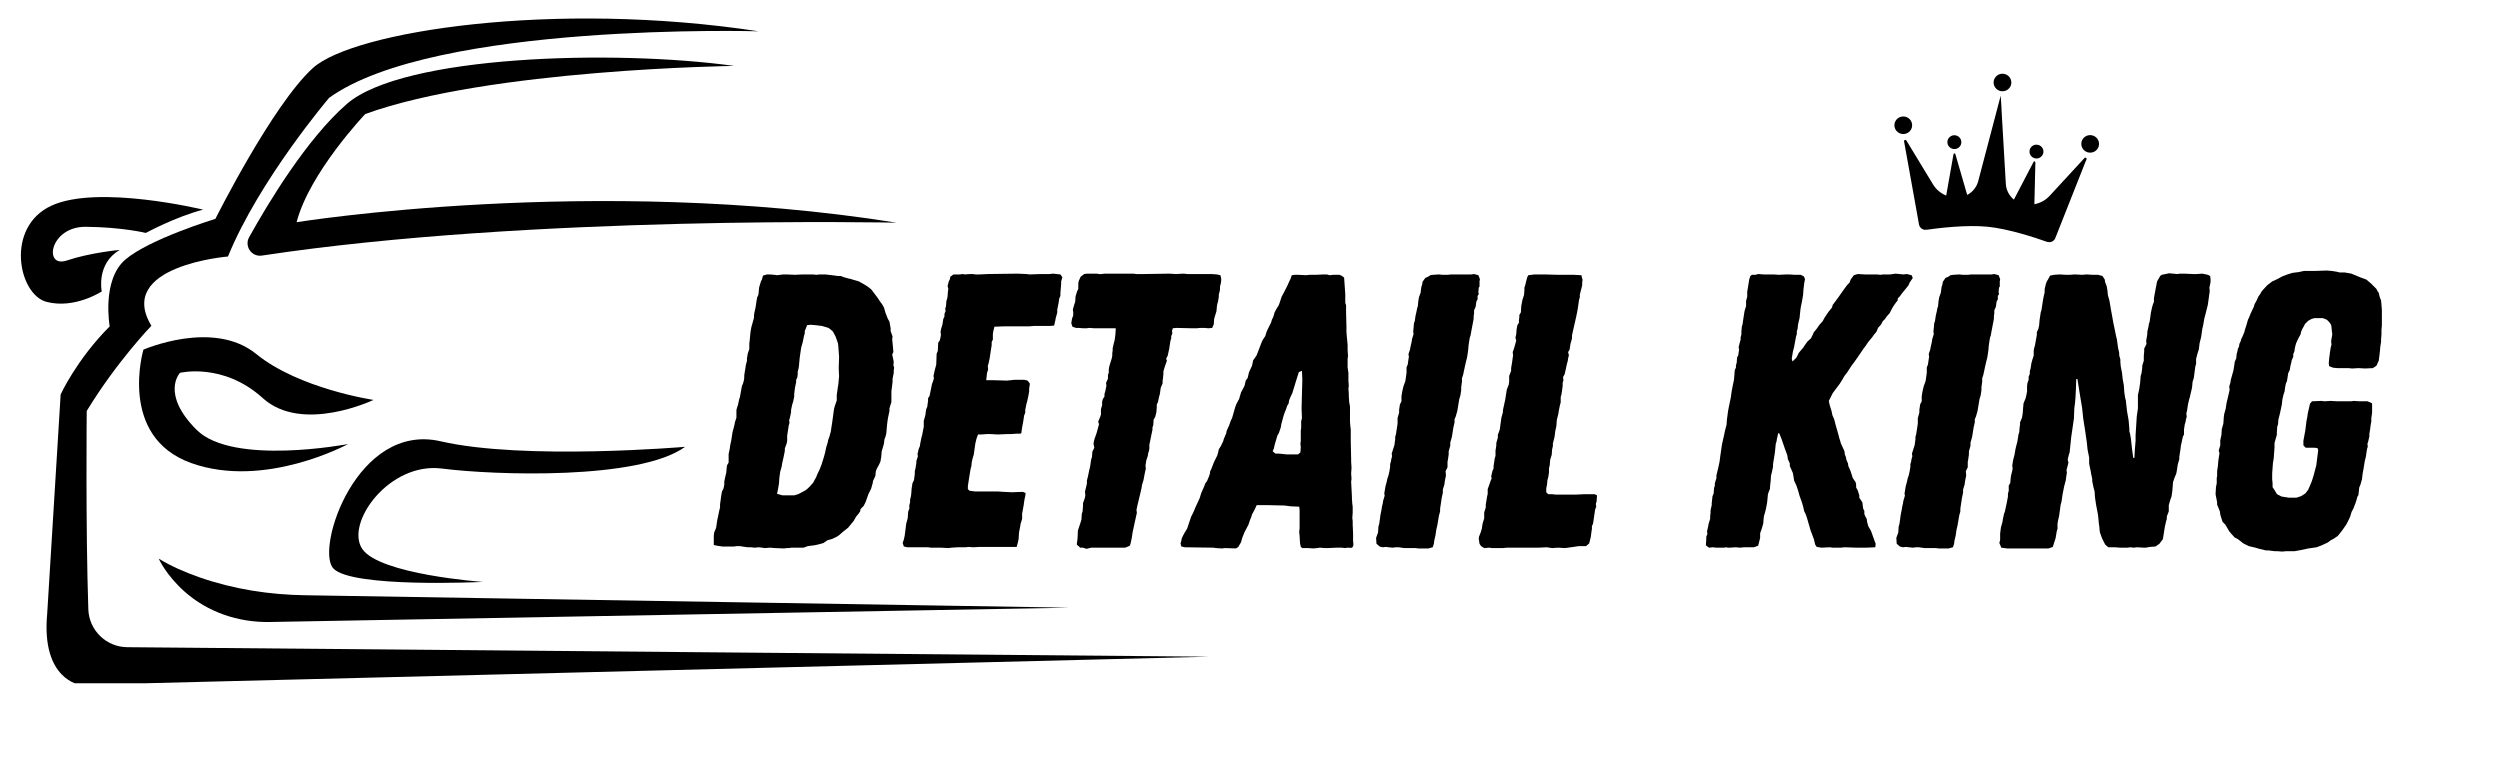 <svg xmlns="http://www.w3.org/2000/svg" xmlns:xlink="http://www.w3.org/1999/xlink" width="457" zoomAndPan="magnify" viewBox="0 0 342.75 106.5" height="142" preserveAspectRatio="xMidYMid meet" version="1.0"><defs><g/><clipPath id="5d45f72cf7"><path d="M 6 2 L 165.641 2 L 165.641 93.672 L 6 93.672 Z M 6 2 " clip-rule="nonzero"/></clipPath><clipPath id="b24d1ed7dd"><path d="M 273 10 L 276 10 L 276 13 L 273 13 Z M 273 10 " clip-rule="nonzero"/></clipPath><clipPath id="8b67361561"><path d="M 260.562 8.695 L 288.605 11.492 L 286.387 33.762 L 258.34 30.965 Z M 260.562 8.695 " clip-rule="nonzero"/></clipPath><clipPath id="9358ad9130"><path d="M 260.562 8.695 L 288.605 11.492 L 286.387 33.762 L 258.34 30.965 Z M 260.562 8.695 " clip-rule="nonzero"/></clipPath><clipPath id="27c9cd4714"><path d="M 260.562 8.695 L 288.605 11.492 L 286.387 33.762 L 258.34 30.965 Z M 260.562 8.695 " clip-rule="nonzero"/></clipPath><clipPath id="137f9d34fe"><path d="M 285 18 L 288 18 L 288 21 L 285 21 Z M 285 18 " clip-rule="nonzero"/></clipPath><clipPath id="ca5551963b"><path d="M 260.562 8.695 L 288.605 11.492 L 286.387 33.762 L 258.34 30.965 Z M 260.562 8.695 " clip-rule="nonzero"/></clipPath><clipPath id="8f58e39000"><path d="M 260.562 8.695 L 288.605 11.492 L 286.387 33.762 L 258.34 30.965 Z M 260.562 8.695 " clip-rule="nonzero"/></clipPath><clipPath id="659f31bf82"><path d="M 260.562 8.695 L 288.605 11.492 L 286.387 33.762 L 258.34 30.965 Z M 260.562 8.695 " clip-rule="nonzero"/></clipPath><clipPath id="345048c459"><path d="M 259 15 L 263 15 L 263 19 L 259 19 Z M 259 15 " clip-rule="nonzero"/></clipPath><clipPath id="0425425bd0"><path d="M 260.562 8.695 L 288.605 11.492 L 286.387 33.762 L 258.34 30.965 Z M 260.562 8.695 " clip-rule="nonzero"/></clipPath><clipPath id="cccffb6f58"><path d="M 260.562 8.695 L 288.605 11.492 L 286.387 33.762 L 258.34 30.965 Z M 260.562 8.695 " clip-rule="nonzero"/></clipPath><clipPath id="9ea79a3ec2"><path d="M 260.562 8.695 L 288.605 11.492 L 286.387 33.762 L 258.34 30.965 Z M 260.562 8.695 " clip-rule="nonzero"/></clipPath><clipPath id="3e40c033f7"><path d="M 278 19 L 281 19 L 281 22 L 278 22 Z M 278 19 " clip-rule="nonzero"/></clipPath><clipPath id="879c75c81a"><path d="M 260.562 8.695 L 288.605 11.492 L 286.387 33.762 L 258.34 30.965 Z M 260.562 8.695 " clip-rule="nonzero"/></clipPath><clipPath id="c8be1c6044"><path d="M 260.562 8.695 L 288.605 11.492 L 286.387 33.762 L 258.34 30.965 Z M 260.562 8.695 " clip-rule="nonzero"/></clipPath><clipPath id="9a666c3bb4"><path d="M 260.562 8.695 L 288.605 11.492 L 286.387 33.762 L 258.34 30.965 Z M 260.562 8.695 " clip-rule="nonzero"/></clipPath><clipPath id="295d0c9c54"><path d="M 266 18 L 269 18 L 269 21 L 266 21 Z M 266 18 " clip-rule="nonzero"/></clipPath><clipPath id="bde548776f"><path d="M 260.562 8.695 L 288.605 11.492 L 286.387 33.762 L 258.34 30.965 Z M 260.562 8.695 " clip-rule="nonzero"/></clipPath><clipPath id="dcaafac769"><path d="M 260.562 8.695 L 288.605 11.492 L 286.387 33.762 L 258.34 30.965 Z M 260.562 8.695 " clip-rule="nonzero"/></clipPath><clipPath id="5f3247cf2a"><path d="M 260.562 8.695 L 288.605 11.492 L 286.387 33.762 L 258.34 30.965 Z M 260.562 8.695 " clip-rule="nonzero"/></clipPath><clipPath id="3bb1867f17"><path d="M 261 13 L 287 13 L 287 34 L 261 34 Z M 261 13 " clip-rule="nonzero"/></clipPath><clipPath id="10f593f3d5"><path d="M 260.562 8.695 L 288.605 11.492 L 286.387 33.762 L 258.34 30.965 Z M 260.562 8.695 " clip-rule="nonzero"/></clipPath><clipPath id="14a4f9057e"><path d="M 260.562 8.695 L 288.605 11.492 L 286.387 33.762 L 258.34 30.965 Z M 260.562 8.695 " clip-rule="nonzero"/></clipPath><clipPath id="14a981f132"><path d="M 260.562 8.695 L 288.605 11.492 L 286.387 33.762 L 258.34 30.965 Z M 260.562 8.695 " clip-rule="nonzero"/></clipPath></defs><path fill="#000000" d="M 25.312 81.113 C 28.48 83.93 32.66 85.34 36.902 85.277 L 146.613 83.312 L 41.875 81.609 C 36.934 81.543 32.012 80.777 27.348 79.152 C 25.406 78.473 23.453 77.629 21.762 76.59 C 21.762 76.59 22.734 78.82 25.312 81.113 " fill-opacity="1" fill-rule="nonzero"/><path fill="#000000" d="M 40.664 30.465 C 42.43 23.66 50.074 15.633 50.074 15.633 C 67.09 9.461 100.656 9.039 100.656 9.039 C 84.27 6.77 55.242 7.57 47.555 14.25 C 42.07 19.016 36.754 27.848 34.16 32.516 C 33.465 33.762 34.5 35.254 35.91 35.039 C 72.777 29.449 122.922 30.531 122.922 30.531 C 81.332 23.895 40.664 30.465 40.664 30.465 " fill-opacity="1" fill-rule="nonzero"/><path fill="#000000" d="M 60.578 64.238 C 67.805 65.164 87.633 65.836 93.934 61.258 C 93.934 61.258 71.879 63.148 60.41 60.5 C 48.941 57.855 43.27 75.121 45.664 77.891 C 48.059 80.664 66.207 79.781 66.207 79.781 C 66.207 79.781 52.008 78.773 49.656 75.246 C 47.301 71.719 53.352 63.316 60.578 64.238 " fill-opacity="1" fill-rule="nonzero"/><path fill="#000000" d="M 19.66 47.941 C 19.66 47.941 16.133 59.871 26.215 63.484 C 36.297 67.098 47.723 60.879 47.723 60.879 C 47.723 60.879 31.93 63.902 26.949 58.926 C 21.973 53.949 24.68 51.113 24.68 51.113 C 24.68 51.113 30.605 49.664 36.023 54.578 C 41.441 59.492 51.211 54.828 51.211 54.828 C 51.211 54.828 41 53.316 35.121 48.527 C 29.238 43.738 19.66 47.941 19.66 47.941 " fill-opacity="1" fill-rule="nonzero"/><g clip-path="url(#5d45f72cf7)"><path fill="#000000" d="M 17.449 88.73 C 14.566 88.707 12.207 86.418 12.109 83.535 C 11.734 72.391 11.891 56.34 11.891 56.34 C 16.016 49.566 20.754 44.664 20.754 44.664 C 15.797 36.43 31.254 35.168 31.254 35.168 C 35.539 24.668 45.125 13.41 45.125 13.41 C 59.582 2.992 104.016 4.293 104.016 4.293 C 75.91 0.008 48.438 4.293 42.891 9.332 C 37.348 14.375 29.531 30.004 29.531 30.004 C 29.531 30.004 20.457 32.773 17.184 35.59 C 13.906 38.406 15.039 44.746 15.039 44.746 C 10.504 49.285 8.316 54.074 8.316 54.074 L 6.469 84.152 C 5.629 93.227 11.008 93.898 11.008 93.898 L 165.77 90.031 L 17.449 88.73 " fill-opacity="1" fill-rule="nonzero"/></g><path fill="#000000" d="M 13.949 39.957 C 13.949 39.957 13.148 36.164 16.426 34.262 C 16.426 34.262 12.395 34.625 9.156 35.715 C 5.922 36.809 6.805 31.051 11.762 31.094 C 16.719 31.137 19.996 31.934 19.996 31.934 C 19.996 31.934 23.992 29.754 27.852 28.742 C 27.852 28.742 13.445 25.254 7.059 28.195 C 0.672 31.137 2.512 40.379 6.383 41.387 C 10.25 42.395 13.949 39.957 13.949 39.957 " fill-opacity="1" fill-rule="nonzero"/><g fill="#000000" fill-opacity="1"><g transform="translate(96.148, 75.086)"><g><path d="M 11.348 0.105 L 11.719 0.055 L 11.988 0.055 L 12.363 0 L 14.023 0 L 14.609 -0.215 L 15.465 -0.32 L 16 -0.43 L 16.75 -0.641 L 17.285 -1.016 L 17.875 -1.176 L 18.57 -1.5 L 18.891 -1.711 L 19.375 -2.141 L 20.121 -2.73 L 20.871 -3.641 L 21.246 -4.281 L 21.516 -4.602 L 21.781 -4.977 L 21.836 -5.297 L 22.262 -5.727 L 22.531 -6.262 L 22.906 -7.332 L 23.281 -8.082 L 23.496 -8.832 L 23.547 -9.152 L 23.867 -9.848 L 23.922 -10.438 L 24.031 -10.758 L 24.402 -11.453 L 24.566 -11.828 L 24.672 -12.469 L 24.727 -13.164 L 25.047 -14.289 L 25.102 -14.824 L 25.262 -15.254 L 25.367 -15.68 L 25.473 -16.91 L 25.582 -17.715 L 25.797 -18.73 L 25.797 -19.105 L 26.062 -19.961 L 26.062 -21.461 L 26.117 -21.836 L 26.223 -22.746 L 26.223 -23.121 L 26.383 -23.977 L 26.383 -24.297 L 26.438 -24.672 L 26.332 -25.047 L 26.383 -25.422 L 26.332 -25.742 L 26.172 -26.492 L 26.332 -26.812 L 26.277 -27.508 L 26.172 -28.578 L 26.223 -28.953 L 25.957 -29.703 L 25.957 -30.078 L 25.797 -30.988 L 25.582 -31.363 L 25.262 -32.164 L 25.047 -32.914 L 24.777 -33.395 L 24.566 -33.664 L 24.137 -34.305 L 23.332 -35.375 L 23.012 -35.645 L 22.637 -35.91 L 22.102 -36.23 L 21.891 -36.34 L 21.621 -36.5 L 20.711 -36.766 L 20.391 -36.875 L 20.285 -36.875 L 19.535 -37.086 L 19.105 -37.25 L 18.73 -37.25 L 17.93 -37.355 L 17.445 -37.41 L 17.02 -37.461 L 16.164 -37.461 L 15.84 -37.41 L 15.254 -37.461 L 13.914 -37.461 L 12.844 -37.41 L 11.668 -37.461 L 11.238 -37.461 L 10.383 -37.355 L 10.008 -37.41 L 9.367 -37.461 L 8.992 -37.461 L 8.457 -37.301 L 8.297 -36.715 L 8.188 -36.551 L 8.027 -36.016 L 7.922 -35.645 L 7.867 -35 L 7.812 -34.625 L 7.652 -34.305 L 7.547 -33.664 L 7.438 -32.914 L 7.277 -32.219 L 7.227 -31.844 L 7.227 -31.523 L 7.117 -31.148 L 6.852 -30.184 L 6.742 -29.543 L 6.637 -28.418 L 6.582 -27.988 L 6.582 -27.242 L 6.367 -26.598 L 6.262 -25.957 L 6.262 -25.637 L 6.102 -24.992 L 6.047 -24.617 L 5.941 -23.977 L 5.887 -23.602 L 5.887 -23.281 L 5.832 -22.906 L 5.727 -22.531 L 5.566 -22.156 L 5.297 -20.656 L 5.191 -20.336 L 5.031 -19.586 L 4.922 -19.266 L 4.816 -18.891 L 4.816 -17.82 L 4.602 -17.18 L 4.551 -16.859 L 4.387 -16.215 L 4.281 -15.84 L 4.176 -15.145 L 4.121 -14.77 L 3.961 -14.023 L 3.906 -13.594 L 3.746 -12.844 L 3.746 -11.668 L 3.531 -11.293 L 3.48 -10.973 L 3.426 -10.277 L 3.316 -9.848 L 3.156 -9.098 L 3.156 -8.668 L 3.051 -8.133 L 2.836 -7.707 L 2.73 -7.117 L 2.676 -6.691 L 2.57 -5.941 L 2.57 -5.512 L 2.461 -5.086 L 2.355 -4.551 L 2.195 -3.801 L 2.141 -3.48 L 2.035 -2.73 L 1.766 -2.086 L 1.711 -1.605 L 1.711 -0.375 L 2.141 -0.27 L 2.891 -0.16 L 4.496 -0.16 L 4.871 -0.215 L 5.297 -0.215 L 5.621 -0.16 L 6.367 -0.055 L 6.852 -0.055 L 7.277 0 L 7.922 -0.055 L 8.723 0.055 L 9.418 0 L 10.113 0.055 Z M 11.133 -7.172 L 10.383 -7.387 L 10.488 -7.867 L 10.648 -8.777 L 10.703 -9.578 L 10.812 -10.383 L 11.023 -11.133 L 11.078 -11.508 L 11.293 -12.469 L 11.453 -13.273 L 11.453 -13.594 L 11.719 -14.344 L 11.773 -14.664 L 11.773 -15.359 L 11.988 -16.75 L 12.094 -17.125 L 12.043 -17.445 L 12.148 -17.82 L 12.309 -18.57 L 12.309 -18.891 L 12.469 -19.641 L 12.578 -19.961 L 12.738 -20.711 L 12.738 -21.086 L 12.844 -21.941 L 13.004 -22.691 L 13.004 -23.012 L 13.164 -23.332 L 13.219 -23.762 L 13.219 -24.137 L 13.324 -24.512 L 13.379 -24.832 L 13.488 -26.008 L 13.594 -26.758 L 13.699 -27.453 L 13.914 -28.203 L 14.074 -29.008 L 14.184 -29.383 L 14.184 -29.703 L 14.344 -30.078 L 14.504 -30.504 L 14.984 -30.559 L 15.68 -30.504 L 16.535 -30.398 L 17.445 -30.129 L 17.715 -29.918 L 18.035 -29.648 L 18.41 -28.953 L 18.73 -28.043 L 18.785 -27.613 L 18.891 -26.172 L 18.84 -24.617 L 18.891 -23.496 L 18.785 -22.371 L 18.73 -22.051 L 18.57 -20.926 L 18.57 -20.176 L 18.305 -19.426 L 18.195 -19 L 18.141 -18.625 L 18.035 -17.82 L 17.93 -17.07 L 17.82 -16.375 L 17.77 -16 L 17.605 -15.359 L 17.5 -15.039 L 17.395 -14.77 L 17.34 -14.449 L 17.125 -13.754 L 16.965 -13.004 L 16.805 -12.418 L 16.484 -11.398 L 16.215 -10.703 L 15.949 -10.168 L 15.734 -9.633 L 15.52 -9.258 L 15.359 -8.938 L 14.984 -8.508 L 14.559 -8.082 L 14.289 -7.867 L 13.699 -7.547 L 13.273 -7.332 L 12.738 -7.172 Z M 11.133 -7.172 "/></g></g></g><g fill="#000000" fill-opacity="1"><g transform="translate(122.152, 75.086)"><g><path d="M 7.867 0.055 L 8.297 0 L 9.152 -0.055 L 10.277 -0.055 L 10.598 -0.105 L 11.293 -0.055 L 12.148 -0.105 L 17.234 -0.105 L 17.395 -0.695 L 17.5 -1.176 L 17.555 -2.086 L 17.715 -2.891 L 17.77 -3.266 L 17.875 -3.586 L 17.98 -3.961 L 17.98 -4.656 L 18.195 -5.832 L 18.25 -6.262 L 18.355 -6.852 L 18.41 -7.062 L 18.465 -7.492 L 18.09 -7.652 L 16.59 -7.598 L 15.414 -7.652 L 14.664 -7.707 L 11.508 -7.707 L 10.758 -7.812 L 10.543 -8.027 L 10.543 -8.457 L 10.758 -9.848 L 10.918 -10.812 L 11.023 -11.184 L 11.078 -11.719 L 11.184 -12.203 L 11.348 -12.738 L 11.559 -14.234 L 11.719 -14.93 L 11.934 -15.52 L 12.418 -15.52 L 13.113 -15.574 L 13.699 -15.574 L 14.609 -15.52 L 15.949 -15.574 L 16.43 -15.574 L 17.234 -15.629 L 17.77 -15.629 L 17.875 -15.734 L 17.98 -16.484 L 18.141 -17.34 L 18.25 -18.09 L 18.41 -18.516 L 18.41 -18.891 L 18.57 -19.695 L 18.676 -20.07 L 18.84 -20.82 L 18.945 -21.406 L 18.945 -21.836 L 19.051 -22.477 L 18.73 -22.906 L 18.305 -23.012 L 16.91 -23.012 L 15.895 -22.906 L 14.023 -22.961 L 13.059 -22.961 L 13.164 -23.922 L 13.324 -24.457 L 13.273 -24.887 L 13.379 -25.262 L 13.539 -26.008 L 13.648 -26.758 L 13.809 -27.777 L 13.809 -28.203 L 13.969 -28.523 L 13.969 -29.273 L 14.023 -29.648 L 14.184 -30.293 L 15.465 -30.344 L 18.945 -30.344 L 19.586 -30.398 L 21.836 -30.398 L 22.371 -30.453 L 22.531 -31.148 L 22.586 -31.469 L 22.797 -32.219 L 22.797 -32.645 L 22.961 -33.449 L 23.012 -33.77 L 23.066 -34.145 L 23.227 -34.52 L 23.227 -34.84 L 23.332 -36.18 L 23.332 -36.5 L 23.496 -37.086 L 23.227 -37.461 L 22.746 -37.516 L 22.211 -37.57 L 21.727 -37.516 L 20.551 -37.516 L 19 -37.461 L 18.57 -37.516 L 17.34 -37.57 L 13.324 -37.516 L 12.148 -37.461 L 11.613 -37.461 L 11.184 -37.516 L 10.812 -37.516 L 10.168 -37.461 L 9.793 -37.516 L 9.473 -37.461 L 8.562 -37.461 L 8.133 -37.141 L 8.082 -36.82 L 7.922 -36.5 L 7.762 -35.855 L 7.867 -35.48 L 7.812 -35.16 L 7.762 -34.465 L 7.707 -34.145 L 7.598 -33.824 L 7.547 -33.129 L 7.438 -32.754 L 7.492 -32.434 L 7.332 -32.059 L 7.332 -31.684 L 7.172 -31.363 L 7.062 -30.613 L 6.852 -29.918 L 6.797 -29.543 L 6.852 -29.223 L 6.797 -28.848 L 6.691 -28.418 L 6.477 -28.098 L 6.422 -26.973 L 6.262 -26.598 L 6.207 -25.102 L 5.992 -24.297 L 5.832 -23.547 L 5.887 -23.227 L 5.781 -22.852 L 5.621 -22.426 L 5.297 -20.82 L 5.086 -20.496 L 5.086 -20.121 L 5.031 -19.75 L 4.977 -19.32 L 4.816 -18.945 L 4.711 -18.141 L 4.496 -17.395 L 4.496 -16.59 L 4.281 -15.465 L 4.176 -15.094 L 4.016 -14.289 L 3.961 -13.914 L 3.801 -13.539 L 3.641 -12.844 L 3.691 -12.523 L 3.48 -11.883 L 3.48 -11.613 L 3.371 -10.918 L 3.266 -10.488 L 3.266 -10.113 L 3.156 -9.258 L 2.945 -8.832 L 2.836 -8.133 L 2.781 -7.387 L 2.73 -7.012 L 2.621 -6.582 L 2.621 -6.207 L 2.516 -5.832 L 2.516 -5.352 L 2.355 -4.922 L 2.301 -4.066 L 2.086 -3.266 L 1.98 -2.41 L 1.875 -1.605 L 1.766 -1.125 L 1.605 -0.641 L 1.766 -0.16 L 2.246 -0.055 L 5.086 -0.055 L 5.457 0 L 6.852 0 Z M 7.867 0.055 "/></g></g></g><g fill="#000000" fill-opacity="1"><g transform="translate(142.324, 75.086)"><g><path d="M 6.637 0.16 L 7.277 0 L 11.934 0 L 12.578 -0.27 L 12.684 -0.59 L 12.844 -1.34 L 12.953 -2.086 L 13.273 -3.586 L 13.539 -4.762 L 13.488 -5.191 L 13.648 -5.941 L 13.754 -6.367 L 14.023 -7.492 L 14.184 -8.188 L 14.234 -8.562 L 14.449 -9.258 L 14.609 -10.113 L 14.77 -10.863 L 14.719 -11.238 L 14.77 -11.559 L 14.824 -11.934 L 15.039 -12.578 L 15.094 -12.953 L 15.199 -13.273 L 15.254 -13.594 L 15.254 -14.129 L 15.359 -14.609 L 15.52 -15.414 L 15.68 -16.164 L 15.68 -16.484 L 15.789 -16.805 L 15.84 -17.555 L 16.055 -17.93 L 16.215 -18.57 L 16.27 -19.266 L 16.27 -19.641 L 16.43 -19.961 L 16.59 -20.711 L 16.699 -21.086 L 16.805 -21.891 L 17.07 -22.531 L 17.07 -22.906 L 17.125 -23.227 L 17.18 -23.867 L 17.18 -24.191 L 17.395 -24.887 L 17.66 -25.637 L 17.555 -25.902 L 17.77 -26.332 L 17.98 -27.293 L 18.035 -27.668 L 18.141 -28.363 L 18.25 -28.688 L 18.25 -29.008 L 18.41 -29.383 L 18.355 -29.703 L 18.465 -30.078 L 18.945 -30.129 L 21.191 -30.078 L 21.727 -30.078 L 22.211 -30.129 L 22.852 -30.129 L 23.332 -30.078 L 23.867 -30.129 L 24.082 -30.613 L 24.137 -31.363 L 24.242 -31.734 L 24.457 -32.434 L 24.512 -33.074 L 24.566 -33.395 L 24.672 -33.77 L 24.777 -34.41 L 24.777 -34.734 L 24.887 -35.109 L 24.938 -35.43 L 24.938 -35.805 L 25.047 -36.23 L 25.102 -36.605 L 25.102 -36.926 L 24.992 -37.355 L 24.512 -37.461 L 23.762 -37.516 L 20.445 -37.516 L 19.961 -37.57 L 18.84 -37.516 L 18.035 -37.57 L 14.609 -37.516 L 13.434 -37.516 L 13.059 -37.57 L 9.098 -37.57 L 8.723 -37.516 L 8.348 -37.516 L 8.082 -37.57 L 6.691 -37.57 L 6.316 -37.516 L 5.832 -37.141 L 5.566 -36.551 L 5.512 -36.23 L 5.512 -35.48 L 5.352 -35.16 L 5.137 -34.465 L 5.086 -33.715 L 4.977 -33.395 L 4.762 -32.645 L 4.816 -32.27 L 4.816 -31.844 L 4.656 -31.414 L 4.551 -30.773 L 4.711 -30.293 L 5.191 -30.129 L 5.621 -30.129 L 6.156 -30.078 L 6.637 -30.078 L 7.012 -30.129 L 7.762 -30.078 L 10.648 -30.078 L 10.598 -29.223 L 10.488 -28.418 L 10.383 -28.043 L 10.223 -27.348 L 10.223 -27.027 L 10.168 -26.652 L 10.168 -26.332 L 10.113 -26.008 L 9.848 -25.152 L 9.742 -24.777 L 9.688 -24.402 L 9.688 -23.977 L 9.578 -23.707 L 9.578 -23.172 L 9.312 -22.586 L 9.367 -22.211 L 9.203 -21.406 L 9.098 -21.086 L 9.098 -20.711 L 8.883 -20.391 L 8.777 -20.016 L 8.777 -19.535 L 8.617 -19 L 8.617 -18.25 L 8.508 -17.93 L 8.242 -17.285 L 8.348 -16.91 L 8.242 -16.535 L 8.027 -15.734 L 7.762 -14.984 L 7.652 -14.609 L 7.598 -14.234 L 7.707 -13.699 L 7.438 -13.164 L 7.387 -12.418 L 7.277 -12.094 L 7.172 -11.398 L 7.117 -11.023 L 7.012 -10.648 L 6.852 -9.848 L 6.691 -9.203 L 6.691 -8.777 L 6.422 -7.652 L 6.477 -7.227 L 6.422 -6.852 L 6.156 -6.102 L 6.156 -5.727 L 6.102 -4.977 L 5.992 -4.656 L 5.941 -3.852 L 5.832 -3.48 L 5.457 -2.355 L 5.406 -1.23 L 5.297 -0.43 L 5.781 0 L 6.156 0 Z M 6.637 0.16 "/></g></g></g><g fill="#000000" fill-opacity="1"><g transform="translate(163.192, 75.086)"><g><path d="M 4.336 0.105 L 4.762 0.055 L 6.262 0.105 L 6.582 -0.105 L 6.797 -0.48 L 6.957 -0.75 L 7.117 -1.34 L 7.438 -2.141 L 7.973 -3.156 L 8.188 -3.801 L 8.348 -4.176 L 8.457 -4.551 L 8.832 -5.246 L 9.098 -5.832 L 10.543 -5.832 L 12.898 -5.781 L 13.754 -5.672 L 14.93 -5.621 L 14.984 -5.191 L 14.984 -2.676 L 14.93 -2.141 L 14.984 -1.605 L 15.039 -0.641 L 15.145 -0.105 L 15.359 0.055 L 16.164 0.055 L 16.859 0.105 L 17.395 0.055 L 17.77 0 L 18.41 0.055 L 18.84 0.055 L 20.016 0 L 20.766 0 L 21.191 0.055 L 21.566 0 C 21.781 0 21.941 0.055 22.156 0 C 22.426 -0.16 22.371 -0.641 22.316 -0.855 L 22.316 -1.98 L 22.262 -3.156 L 22.262 -3.641 L 22.211 -4.066 L 22.262 -4.816 L 22.262 -5.621 L 22.211 -5.992 L 22.156 -6.691 L 22.156 -7.012 L 22.051 -9.043 L 22.102 -9.418 L 22.051 -10.168 L 22.102 -10.973 L 22.051 -11.773 L 22.051 -12.148 L 21.996 -14.609 L 21.996 -16.215 L 21.941 -16.645 L 21.891 -17.285 L 21.891 -19.375 L 21.781 -19.961 L 21.727 -20.82 L 21.727 -21.141 L 21.676 -21.836 L 21.727 -22.156 L 21.676 -22.906 L 21.676 -23.977 L 21.566 -24.727 L 21.566 -25.902 L 21.621 -26.277 L 21.566 -27.078 L 21.566 -27.828 L 21.461 -28.898 L 21.406 -29.594 L 21.406 -30.344 L 21.355 -32.27 L 21.355 -33.234 L 21.246 -33.555 L 21.246 -34.734 L 21.086 -37.035 L 20.711 -37.301 L 20.445 -37.41 L 19.586 -37.41 L 19.105 -37.355 L 18.73 -37.461 L 18.25 -37.461 L 17.234 -37.41 L 16.375 -37.41 L 15.84 -37.355 L 14.824 -37.41 L 14.289 -37.41 L 13.914 -37.355 L 13.699 -36.766 L 13.539 -36.445 L 13.379 -36.07 L 12.898 -35.109 L 12.523 -34.41 L 12.203 -33.449 L 12.094 -33.18 L 11.883 -32.859 L 11.559 -32.27 L 11.453 -31.898 L 11.348 -31.574 L 11.184 -31.254 L 11.078 -30.879 L 10.598 -29.918 L 10.438 -29.543 L 10.277 -29.008 L 9.953 -28.523 L 9.793 -28.203 L 9.527 -27.508 L 9.098 -26.383 L 8.883 -26.062 L 8.617 -25.688 L 8.457 -24.938 L 8.133 -24.242 L 8.027 -23.977 L 7.867 -23.281 L 7.598 -22.906 L 7.438 -22.211 L 7.277 -21.891 L 6.957 -21.301 L 6.691 -20.391 L 6.316 -19.695 L 6.156 -19.266 L 5.727 -17.77 L 5.566 -17.445 L 5.297 -16.699 L 5.137 -16.375 L 4.977 -16 L 4.922 -15.68 L 4.602 -14.93 L 4.496 -14.559 L 4.176 -13.914 L 3.906 -13.488 L 3.801 -13.004 L 3.691 -12.629 L 3.316 -11.883 L 3.156 -11.508 L 2.891 -10.812 L 2.73 -10.488 L 2.676 -10.113 L 2.57 -9.793 L 2.301 -9.152 L 2.035 -8.777 L 1.926 -8.457 L 1.5 -7.492 L 1.285 -6.797 L 0.695 -5.512 L 0.43 -4.871 L 0.105 -4.227 L -0.43 -2.621 L -0.855 -1.926 L -1.176 -1.285 L -1.23 -0.965 L -1.34 -0.59 L -1.23 -0.16 L -0.75 -0.055 L 3.156 0 L 3.531 0.055 Z M 13.164 -12.789 L 12.684 -12.844 L 12.094 -12.898 L 11.668 -12.898 L 11.293 -13.219 L 11.453 -13.594 L 11.559 -14.074 L 11.668 -14.449 L 11.934 -15.359 L 12.148 -15.734 L 12.418 -16.535 L 12.469 -16.91 L 12.789 -18.09 L 12.953 -18.57 L 13.113 -18.945 L 13.273 -19.426 L 13.488 -19.801 L 13.539 -20.176 L 13.754 -20.711 L 13.969 -21.141 L 14.234 -21.996 L 14.395 -22.531 L 14.664 -23.387 L 14.879 -24.082 L 15.305 -24.242 L 15.359 -23.012 L 15.305 -21.086 L 15.254 -19.051 L 15.305 -17.77 L 15.199 -17.34 L 15.199 -16.43 L 15.145 -16.055 L 15.145 -14.664 L 15.094 -14.234 L 15.145 -13.809 L 15.094 -13.059 L 14.77 -12.789 Z M 13.164 -12.789 "/></g></g></g><g fill="#000000" fill-opacity="1"><g transform="translate(187.056, 75.086)"><g><path d="M 7.387 0.105 L 8.777 0.105 L 9.367 -0.055 L 9.527 -0.535 L 9.578 -0.965 L 9.742 -1.66 L 9.848 -2.41 L 10.008 -3.105 L 10.223 -4.387 L 10.383 -4.977 L 10.383 -5.352 L 10.488 -6.047 L 10.598 -6.797 L 10.758 -7.547 L 10.758 -7.973 L 10.973 -8.668 L 11.023 -9.098 L 11.184 -9.902 L 11.133 -10.488 L 11.398 -11.023 L 11.398 -11.773 L 11.453 -12.043 L 11.559 -12.789 L 11.559 -13.219 L 11.773 -13.969 L 11.773 -14.395 L 11.988 -15.145 L 12.094 -15.789 L 12.203 -16.484 L 12.363 -17.18 L 12.363 -17.605 L 12.523 -17.98 L 12.738 -18.73 L 13.004 -20.336 L 13.164 -20.871 L 13.273 -21.566 L 13.273 -21.941 L 13.324 -22.371 L 13.379 -22.746 L 13.379 -23.227 L 13.539 -23.707 L 13.699 -24.457 L 13.754 -24.727 L 13.914 -25.422 L 14.074 -26.062 L 14.184 -26.758 L 14.234 -27.133 L 14.289 -27.777 L 14.344 -28.148 L 14.449 -28.793 L 14.559 -29.113 L 14.664 -29.703 L 14.93 -31.094 L 14.984 -31.414 L 14.984 -31.789 L 15.039 -32.109 L 15.039 -32.539 L 15.254 -33.02 L 15.359 -33.77 L 15.52 -34.039 L 15.52 -34.52 L 15.68 -34.734 L 15.629 -35.055 L 15.68 -35.645 L 15.789 -35.805 L 15.789 -36.5 L 15.84 -36.82 L 15.629 -37.355 L 15.039 -37.516 L 14.664 -37.461 L 11.828 -37.461 L 11.453 -37.41 L 10.703 -37.41 L 10.223 -37.461 L 9.418 -37.41 L 9.043 -37.355 L 8.723 -37.141 L 8.348 -36.98 L 7.973 -36.445 L 7.922 -36.07 L 7.812 -35.75 L 7.707 -34.945 L 7.492 -34.359 L 7.387 -33.77 L 7.332 -33.129 L 7.227 -32.805 L 7.172 -32.484 L 7.012 -31.789 L 6.902 -31.039 L 6.797 -30.773 L 6.742 -30.078 L 6.691 -29.648 L 6.742 -29.273 L 6.527 -28.578 L 6.477 -28.203 L 6.316 -27.508 L 6.262 -27.188 L 6.047 -26.543 L 6.102 -26.172 L 6.047 -25.848 L 5.941 -25.102 L 5.781 -24.727 L 5.781 -23.977 L 5.621 -22.852 L 5.352 -22.102 L 5.191 -21.406 L 5.086 -20.766 L 5.086 -20.07 L 4.871 -19.641 L 4.762 -18.891 L 4.762 -18.516 L 4.551 -17.77 L 4.551 -17.02 L 4.441 -16.27 L 4.387 -15.949 L 4.336 -15.574 L 4.227 -15.199 L 4.227 -14.879 L 4.121 -14.074 L 3.746 -12.898 L 3.801 -12.523 L 3.691 -12.148 L 3.641 -11.828 L 3.531 -11.453 L 3.531 -11.078 L 3.426 -10.438 L 3.316 -9.953 L 3.156 -9.473 L 3.051 -8.992 L 2.891 -8.402 L 2.73 -7.438 L 2.781 -7.117 L 2.57 -6.422 L 2.516 -6.047 L 2.41 -5.621 L 2.355 -5.246 L 2.195 -4.441 L 2.141 -4.016 L 2.035 -3.266 L 1.926 -2.891 L 1.875 -2.086 L 1.605 -1.34 L 1.66 -0.535 L 2.086 -0.16 L 2.516 -0.055 L 2.945 -0.105 L 3.316 -0.055 L 3.906 0 L 4.281 -0.055 L 4.711 -0.055 L 5.457 0.055 L 7.012 0.055 Z M 7.387 0.105 "/></g></g></g><g fill="#000000" fill-opacity="1"><g transform="translate(201.128, 75.086)"><g><path d="M 2.355 0.055 L 3.051 0 L 3.426 0.055 L 4.922 0.055 L 5.457 0 L 9.848 0 L 10.918 -0.055 L 11.668 0.055 L 12.469 0 L 13.434 0.055 L 14.609 -0.105 L 15.305 -0.215 L 16.324 -0.215 L 16.75 -0.59 L 16.965 -1.445 L 17.07 -2.246 L 17.125 -2.57 L 17.125 -2.945 L 17.285 -3.316 L 17.555 -5.191 L 17.715 -5.621 L 17.66 -5.992 L 17.77 -6.367 L 17.82 -7.172 L 17.5 -7.332 L 16.109 -7.332 L 14.93 -7.277 L 12.148 -7.277 L 11.668 -7.332 L 11.133 -7.332 L 10.863 -7.598 L 10.863 -8.133 L 10.973 -8.668 L 11.023 -9.258 L 11.133 -9.633 L 11.184 -9.953 L 11.238 -10.328 L 11.238 -10.863 L 11.348 -11.348 L 11.398 -12.043 L 11.613 -12.738 L 11.668 -13.488 L 11.773 -13.914 L 11.773 -14.289 L 11.988 -15.145 L 12.043 -15.52 L 12.094 -15.949 L 12.254 -16.699 L 12.309 -17.5 L 12.523 -18.355 L 12.578 -18.73 L 12.738 -19.535 L 12.844 -19.91 L 12.844 -20.656 L 12.953 -21.031 L 13.113 -22.156 L 13.113 -22.586 L 13.219 -22.961 L 13.164 -23.387 L 13.379 -23.762 L 13.539 -24.457 L 13.699 -25.207 L 13.809 -25.582 L 13.859 -25.957 L 13.969 -26.383 L 13.859 -26.812 L 14.074 -27.188 L 14.184 -27.938 L 14.395 -28.688 L 14.395 -29.113 L 14.559 -29.863 L 14.984 -31.734 L 15.094 -32.27 L 15.199 -32.859 L 15.359 -33.984 L 15.465 -34.305 L 15.465 -34.68 L 15.789 -35.965 L 15.789 -36.34 L 15.84 -36.715 L 15.68 -37.355 L 14.609 -37.41 L 12.523 -37.41 L 10.543 -37.461 L 9.258 -37.461 L 8.402 -37.355 L 8.242 -37.035 L 7.973 -35.965 L 7.867 -35.645 L 7.867 -35.27 L 7.812 -34.625 L 7.598 -33.984 L 7.438 -33.129 L 7.387 -32.27 L 7.172 -31.898 L 7.172 -31.574 L 7.117 -31.199 L 7.117 -30.828 L 6.902 -30.504 L 6.797 -29.918 L 6.742 -29.223 L 6.637 -28.793 L 6.742 -28.418 L 6.637 -27.988 L 6.422 -27.242 L 6.262 -26.812 L 6.316 -26.383 L 6.156 -25.262 L 6.047 -24.617 L 6.047 -24.242 L 5.781 -23.547 L 5.781 -22.797 L 5.727 -22.371 L 5.457 -21.676 L 5.352 -21.031 L 5.246 -20.336 L 4.922 -18.84 L 4.922 -18.57 L 4.711 -17.82 L 4.496 -16.215 L 4.227 -15.465 L 4.227 -15.094 L 4.016 -14.344 L 4.016 -14.023 L 3.961 -13.648 L 3.906 -13.324 L 3.906 -12.578 L 3.801 -12.254 L 3.691 -11.508 L 3.641 -11.184 L 3.641 -10.863 L 3.48 -10.488 L 3.316 -9.793 L 3.371 -9.473 L 3.211 -9.098 L 3.105 -8.777 L 2.836 -8.027 L 2.836 -7.387 L 2.73 -6.902 L 2.621 -6.207 L 2.57 -5.887 L 2.57 -5.512 L 2.355 -4.816 L 2.355 -4.016 L 2.141 -3.316 L 2.086 -2.996 L 2.035 -2.621 L 1.875 -2.086 L 1.66 -1.551 L 1.605 -1.23 L 1.66 -0.91 L 1.711 -0.535 L 1.926 -0.215 Z M 2.355 0.055 "/></g></g></g><g fill="#000000" fill-opacity="1"><g transform="translate(219.963, 75.086)"><g/></g></g><g fill="#000000" fill-opacity="1"><g transform="translate(231.948, 75.086)"><g><path d="M 2.355 0 L 2.891 -0.055 L 3.371 0 L 4.387 0 L 4.762 -0.055 L 4.922 0 L 5.246 0 L 5.992 -0.055 L 6.637 0 L 7.117 -0.055 L 8.508 -0.055 L 9.098 -0.27 L 9.367 -1.34 L 9.367 -1.98 L 9.578 -2.57 L 9.793 -3.316 L 9.848 -4.016 L 9.902 -4.387 L 10.008 -4.711 L 10.168 -5.352 L 10.328 -6.207 L 10.438 -7.332 L 10.543 -7.652 L 10.703 -8.027 L 10.758 -8.723 L 10.812 -9.152 L 10.863 -9.902 L 10.973 -10.328 L 11.133 -11.078 L 11.133 -11.398 L 11.184 -11.773 L 11.293 -12.418 L 11.398 -13.113 L 11.508 -14.234 L 11.613 -14.559 L 11.668 -14.93 L 11.773 -15.359 L 11.828 -15.68 L 11.988 -15.68 L 12.309 -14.879 L 12.789 -13.488 L 12.953 -13.059 L 13.113 -12.578 L 13.164 -12.148 L 13.434 -11.559 L 13.434 -11.184 L 13.699 -10.598 L 13.859 -10.223 L 13.914 -9.902 L 14.023 -9.203 L 14.344 -8.508 L 14.559 -7.867 L 14.77 -7.117 L 15.039 -6.367 L 15.145 -6.047 L 15.254 -5.672 L 15.414 -4.977 L 15.629 -4.551 L 15.84 -3.906 L 16.27 -2.41 L 16.75 -1.125 L 16.91 -0.43 L 17.125 -0.105 L 17.77 0 L 18.945 -0.055 L 19.32 0 L 20.445 0 L 20.926 -0.055 L 22.586 0 L 23.922 0 L 25.152 -0.055 L 25.207 -0.535 L 25.102 -0.805 L 24.777 -1.711 L 24.566 -2.301 L 24.191 -2.945 L 24.031 -3.531 L 23.977 -3.961 L 23.816 -4.227 L 23.656 -4.602 L 23.656 -5.031 L 23.496 -5.352 L 23.441 -5.727 L 23.387 -6.207 L 22.961 -6.852 L 22.961 -7.172 L 22.746 -7.867 L 22.531 -8.242 L 22.531 -8.562 L 22.477 -8.938 L 22.051 -9.578 L 21.941 -9.953 L 21.727 -10.598 L 21.461 -11.184 L 21.406 -11.559 L 21.191 -12.043 L 21.141 -12.363 L 20.98 -12.789 L 20.926 -13.219 L 20.711 -13.699 L 20.445 -14.289 L 20.23 -14.984 L 20.121 -15.414 L 19.695 -16.91 L 19.535 -17.555 L 19.266 -18.195 L 19.16 -18.73 L 18.891 -19.586 L 18.785 -20.121 L 19.32 -21.191 L 20.285 -22.477 L 20.656 -23.066 L 20.926 -23.547 L 21.301 -24.031 L 21.891 -24.938 L 22.371 -25.582 L 22.746 -26.117 L 23.547 -27.293 L 23.867 -27.723 L 24.191 -28.203 L 24.727 -28.848 L 24.992 -29.223 L 25.312 -29.594 L 25.527 -30.129 L 25.957 -30.613 L 26.172 -31.039 L 26.492 -31.363 L 26.707 -31.684 L 27.133 -32.164 L 27.402 -32.699 L 27.613 -33.074 L 27.988 -33.609 L 28.203 -33.875 L 28.258 -34.199 L 28.523 -34.465 L 28.793 -34.84 L 29.273 -35.43 L 29.703 -35.965 L 29.863 -36.34 L 30.293 -36.98 L 30.129 -37.355 L 29.488 -37.516 L 29.008 -37.461 L 27.938 -37.57 L 27.188 -37.461 L 26.172 -37.461 L 25.902 -37.41 L 25.367 -37.461 L 23.707 -37.461 L 22.746 -37.516 L 22.211 -37.355 L 21.781 -36.766 L 21.621 -36.34 L 21.301 -36.016 L 20.711 -35.215 L 20.23 -34.52 L 19.641 -33.715 L 19.32 -33.289 L 19.215 -32.914 L 18.73 -32.324 L 18.195 -31.523 L 17.93 -31.039 L 17.5 -30.559 L 17.125 -30.023 L 16.699 -29.488 L 16.59 -29.223 L 16.324 -28.688 L 15.895 -28.312 L 15.574 -27.883 L 15.254 -27.402 L 14.664 -26.707 L 14.344 -26.062 L 13.809 -25.527 L 13.699 -25.902 L 13.859 -26.867 L 14.023 -27.508 L 14.289 -28.953 L 14.395 -29.273 L 14.395 -29.648 L 14.504 -30.023 L 14.559 -30.559 L 14.664 -31.039 L 14.77 -31.469 L 14.879 -32.539 L 14.93 -32.914 L 15.094 -33.715 L 15.254 -34.625 L 15.305 -35.375 L 15.414 -36.285 L 15.52 -36.82 L 15.359 -37.195 L 14.93 -37.41 L 14.129 -37.41 L 13.324 -37.461 L 12.953 -37.461 L 11.934 -37.41 L 11.184 -37.461 L 9.848 -37.461 L 9.098 -37.516 L 8.723 -37.41 L 8.242 -37.41 L 8.027 -37.25 L 7.867 -36.766 L 7.707 -35.75 L 7.598 -35.109 L 7.598 -34.41 L 7.438 -33.824 L 7.438 -33.129 L 7.227 -32.434 L 7.012 -31.039 L 6.957 -30.613 L 6.852 -30.293 L 6.797 -29.543 L 6.797 -29.223 L 6.691 -28.848 L 6.691 -28.523 L 6.582 -28.148 L 6.422 -27.508 L 6.477 -27.133 L 6.367 -26.383 L 6.207 -26.062 L 6.156 -25.367 L 6.047 -24.992 L 6.047 -24.672 L 5.887 -24.352 L 5.832 -23.602 L 5.781 -23.012 L 5.621 -22.262 L 5.457 -21.406 L 5.406 -21.031 L 5.352 -20.605 L 5.191 -19.855 L 4.977 -18.785 L 4.871 -17.98 L 4.816 -17.605 L 4.762 -16.859 L 4.551 -16.055 L 4.387 -15.254 L 4.281 -14.824 L 4.121 -14.074 L 3.906 -12.578 L 3.801 -11.773 L 3.641 -11.023 L 3.371 -9.902 L 3.371 -9.527 L 3.156 -8.832 L 3.156 -8.508 L 3.051 -8.188 L 2.996 -7.438 L 2.836 -7.062 L 2.73 -6.102 L 2.73 -5.832 L 2.57 -5.137 L 2.57 -4.762 L 2.516 -4.336 L 2.516 -3.961 L 2.301 -3.266 L 2.246 -2.945 L 2.086 -2.246 L 2.141 -1.875 L 1.98 -1.5 L 1.98 -1.125 L 1.926 -0.32 Z M 2.355 0 "/></g></g></g><g fill="#000000" fill-opacity="1"><g transform="translate(258.381, 75.086)"><g><path d="M 7.387 0.105 L 8.777 0.105 L 9.367 -0.055 L 9.527 -0.535 L 9.578 -0.965 L 9.742 -1.66 L 9.848 -2.41 L 10.008 -3.105 L 10.223 -4.387 L 10.383 -4.977 L 10.383 -5.352 L 10.488 -6.047 L 10.598 -6.797 L 10.758 -7.547 L 10.758 -7.973 L 10.973 -8.668 L 11.023 -9.098 L 11.184 -9.902 L 11.133 -10.488 L 11.398 -11.023 L 11.398 -11.773 L 11.453 -12.043 L 11.559 -12.789 L 11.559 -13.219 L 11.773 -13.969 L 11.773 -14.395 L 11.988 -15.145 L 12.094 -15.789 L 12.203 -16.484 L 12.363 -17.18 L 12.363 -17.605 L 12.523 -17.98 L 12.738 -18.73 L 13.004 -20.336 L 13.164 -20.871 L 13.273 -21.566 L 13.273 -21.941 L 13.324 -22.371 L 13.379 -22.746 L 13.379 -23.227 L 13.539 -23.707 L 13.699 -24.457 L 13.754 -24.727 L 13.914 -25.422 L 14.074 -26.062 L 14.184 -26.758 L 14.234 -27.133 L 14.289 -27.777 L 14.344 -28.148 L 14.449 -28.793 L 14.559 -29.113 L 14.664 -29.703 L 14.93 -31.094 L 14.984 -31.414 L 14.984 -31.789 L 15.039 -32.109 L 15.039 -32.539 L 15.254 -33.02 L 15.359 -33.77 L 15.52 -34.039 L 15.52 -34.52 L 15.68 -34.734 L 15.629 -35.055 L 15.68 -35.645 L 15.789 -35.805 L 15.789 -36.5 L 15.84 -36.82 L 15.629 -37.355 L 15.039 -37.516 L 14.664 -37.461 L 11.828 -37.461 L 11.453 -37.41 L 10.703 -37.41 L 10.223 -37.461 L 9.418 -37.41 L 9.043 -37.355 L 8.723 -37.141 L 8.348 -36.98 L 7.973 -36.445 L 7.922 -36.07 L 7.812 -35.75 L 7.707 -34.945 L 7.492 -34.359 L 7.387 -33.77 L 7.332 -33.129 L 7.227 -32.805 L 7.172 -32.484 L 7.012 -31.789 L 6.902 -31.039 L 6.797 -30.773 L 6.742 -30.078 L 6.691 -29.648 L 6.742 -29.273 L 6.527 -28.578 L 6.477 -28.203 L 6.316 -27.508 L 6.262 -27.188 L 6.047 -26.543 L 6.102 -26.172 L 6.047 -25.848 L 5.941 -25.102 L 5.781 -24.727 L 5.781 -23.977 L 5.621 -22.852 L 5.352 -22.102 L 5.191 -21.406 L 5.086 -20.766 L 5.086 -20.07 L 4.871 -19.641 L 4.762 -18.891 L 4.762 -18.516 L 4.551 -17.77 L 4.551 -17.02 L 4.441 -16.27 L 4.387 -15.949 L 4.336 -15.574 L 4.227 -15.199 L 4.227 -14.879 L 4.121 -14.074 L 3.746 -12.898 L 3.801 -12.523 L 3.691 -12.148 L 3.641 -11.828 L 3.531 -11.453 L 3.531 -11.078 L 3.426 -10.438 L 3.316 -9.953 L 3.156 -9.473 L 3.051 -8.992 L 2.891 -8.402 L 2.73 -7.438 L 2.781 -7.117 L 2.57 -6.422 L 2.516 -6.047 L 2.41 -5.621 L 2.355 -5.246 L 2.195 -4.441 L 2.141 -4.016 L 2.035 -3.266 L 1.926 -2.891 L 1.875 -2.086 L 1.605 -1.34 L 1.66 -0.535 L 2.086 -0.16 L 2.516 -0.055 L 2.945 -0.105 L 3.316 -0.055 L 3.906 0 L 4.281 -0.055 L 4.711 -0.055 L 5.457 0.055 L 7.012 0.055 Z M 7.387 0.105 "/></g></g></g><g fill="#000000" fill-opacity="1"><g transform="translate(272.453, 75.086)"><g><path d="M 2.73 0.105 L 8.402 0.105 L 8.992 -0.105 L 9.152 -0.641 L 9.367 -1.285 L 9.527 -2.246 L 9.633 -2.57 L 9.633 -3.266 L 9.688 -3.641 L 9.848 -4.336 L 10.062 -5.887 L 10.168 -6.262 L 10.223 -6.582 L 10.328 -7.332 L 10.543 -8.402 L 10.758 -9.203 L 10.863 -9.953 L 10.918 -10.277 L 10.863 -10.648 L 10.973 -11.023 L 11.133 -11.668 L 11.023 -12.043 L 11.184 -12.738 L 11.293 -13.059 L 11.508 -15.145 L 11.883 -17.715 L 11.934 -19.051 L 12.043 -19.961 L 12.094 -20.551 L 12.148 -21.621 L 12.203 -23.121 L 12.363 -23.121 L 12.684 -21.086 L 13.004 -19.16 L 13.164 -17.66 L 13.434 -15.949 L 13.648 -14.449 L 13.754 -13.434 L 13.969 -12.363 L 13.969 -11.559 L 14.023 -11.238 L 14.184 -10.488 L 14.234 -10.168 L 14.395 -9.418 L 14.395 -9.098 L 14.559 -8.297 L 14.719 -7.707 L 14.77 -6.902 L 14.879 -6.156 L 14.93 -5.832 L 15.145 -4.711 L 15.199 -4.387 L 15.305 -3.266 L 15.359 -2.945 L 15.414 -2.301 L 15.465 -2.035 L 15.734 -1.285 L 16.164 -0.43 L 16.59 -0.055 L 17.5 -0.055 L 18.195 0 L 19.266 0 L 19.586 -0.055 L 20.121 0 L 20.496 -0.055 L 21.516 0 L 21.727 0 L 22.316 -0.105 L 23.066 -0.16 L 23.602 -0.535 L 24.082 -1.176 L 24.352 -2.891 L 24.512 -3.586 L 24.617 -3.961 L 24.617 -4.281 L 24.887 -4.977 L 24.887 -5.832 L 25.102 -6.582 L 25.262 -7.012 L 25.367 -7.707 L 25.422 -8.402 L 25.473 -8.992 L 25.688 -9.633 L 25.902 -10.113 L 26.008 -10.648 L 26.117 -11.398 L 26.332 -12.148 L 26.332 -12.469 L 26.383 -12.789 L 26.438 -13.164 L 26.492 -13.488 L 26.543 -13.969 L 26.652 -14.449 L 26.812 -15.199 L 26.973 -15.52 L 26.973 -16.215 L 27.027 -16.535 L 27.078 -16.91 L 27.188 -17.234 L 27.242 -17.605 L 27.348 -17.93 L 27.293 -18.41 L 27.402 -18.84 L 27.508 -19.586 L 27.668 -20.285 L 27.777 -20.656 L 27.938 -21.355 L 28.043 -21.781 L 28.098 -22.156 L 28.148 -22.746 L 28.312 -23.227 L 28.523 -24.832 L 28.633 -25.207 L 28.633 -25.902 L 28.738 -26.277 L 28.848 -26.707 L 29.008 -27.188 L 29.113 -28.043 L 29.328 -28.898 L 29.488 -30.023 L 29.594 -30.453 L 29.758 -31.414 L 29.918 -32.004 L 30.238 -33.289 L 30.344 -34.039 L 30.504 -35.215 L 30.453 -35.645 L 30.613 -36.391 L 30.613 -36.82 L 30.559 -37.25 L 30.238 -37.41 L 29.488 -37.57 L 28.738 -37.516 L 28.203 -37.516 L 26.973 -37.57 L 26.438 -37.57 L 26.062 -37.516 L 24.938 -37.621 L 23.922 -37.41 L 23.707 -37.25 L 23.281 -36.5 L 23.066 -35.375 L 22.906 -34.52 L 22.852 -34.199 L 22.852 -33.715 L 22.691 -33.289 L 22.586 -32.914 L 22.426 -32.164 L 22.371 -31.734 L 22.262 -30.988 L 22.156 -30.664 L 22.102 -30.293 L 21.941 -29.594 L 21.941 -29.273 L 21.781 -28.312 L 21.836 -27.938 L 21.516 -27.293 L 21.516 -26.918 L 21.461 -26.277 L 21.461 -25.637 L 21.246 -24.938 L 21.246 -24.617 L 21.141 -23.867 L 21.031 -23.547 L 20.98 -22.797 L 20.926 -22.371 L 20.871 -21.996 L 20.82 -21.676 L 20.656 -20.926 L 20.656 -19.105 L 20.496 -17.98 L 20.336 -15.414 L 20.336 -14.664 L 20.23 -13.379 L 20.176 -12.309 L 20.016 -12.309 L 19.855 -13.488 L 19.695 -14.93 L 19.586 -15.574 L 19.48 -15.949 L 19.48 -16.324 L 19.375 -17.5 L 19.16 -18.73 L 19 -20.176 L 18.891 -20.605 L 18.785 -21.355 L 18.73 -22.211 L 18.57 -23.121 L 18.465 -24.031 L 18.305 -24.832 L 18.25 -25.422 L 18.25 -25.797 L 18.09 -26.383 L 18.09 -26.707 L 17.93 -27.402 L 17.82 -28.203 L 17.77 -28.578 L 17.66 -29.008 L 17.445 -30.078 L 17.285 -30.828 L 17.125 -31.734 L 16.965 -32.594 L 16.75 -33.875 L 16.535 -34.625 L 16.484 -35.215 L 16.375 -35.855 L 16.164 -36.391 L 16.109 -36.766 L 15.789 -37.25 L 15.199 -37.41 L 14.449 -37.41 L 13.648 -37.461 L 13.004 -37.41 L 11.988 -37.461 L 11.293 -37.41 L 10.812 -37.41 L 9.902 -37.461 L 9.152 -37.41 L 8.617 -37.301 L 8.297 -36.715 L 8.133 -36.445 L 8.027 -36.125 L 7.867 -35.43 L 7.867 -35 L 7.707 -34.305 L 7.598 -33.664 L 7.492 -32.969 L 7.438 -32.594 L 7.332 -32.27 L 7.277 -31.898 L 7.227 -31.574 L 7.172 -31.199 L 7.117 -30.504 L 7.012 -30.023 L 6.797 -29.543 L 6.797 -29.168 L 6.527 -27.668 L 6.422 -27.348 L 6.367 -26.973 L 6.367 -26.332 L 6.207 -25.848 L 6.047 -25.262 L 5.941 -24.566 L 5.832 -24.191 L 5.832 -23.816 L 5.672 -23.441 L 5.672 -23.012 L 5.512 -22.586 L 5.457 -22.156 L 5.457 -21.406 L 5.352 -20.871 L 5.246 -20.445 L 4.977 -19.801 L 4.922 -19.266 L 4.871 -18.516 L 4.816 -18.141 L 4.762 -17.82 L 4.496 -17.18 L 4.496 -16.859 L 4.441 -16.535 L 4.387 -15.84 L 4.281 -15.52 L 4.227 -15.145 L 4.121 -14.504 L 3.961 -13.914 L 3.852 -13.434 L 3.746 -12.789 L 3.531 -11.934 L 3.426 -11.238 L 3.48 -10.863 L 3.426 -10.543 L 3.266 -9.902 L 3.211 -9.527 L 3.156 -8.883 L 2.945 -8.508 L 2.945 -7.812 L 2.836 -7.387 L 2.836 -7.012 L 2.676 -6.156 L 2.57 -5.672 L 2.41 -4.922 L 2.301 -4.656 L 2.141 -3.906 L 2.086 -3.531 L 1.875 -2.781 L 1.766 -1.926 L 1.766 -1.07 L 1.66 -0.641 L 1.926 0 Z M 2.73 0.105 "/></g></g></g><g fill="#000000" fill-opacity="1"><g transform="translate(301.293, 75.086)"><g><path d="M 11.613 0.535 L 12.148 0.48 L 13.324 0.48 L 14.184 0.32 L 14.93 0.16 L 15.199 0.105 L 16.324 -0.055 L 17.125 -0.375 L 17.82 -0.695 L 18.25 -1.016 L 18.57 -1.176 L 19.215 -1.605 L 19.855 -2.41 L 20.336 -3.105 L 20.551 -3.48 L 20.926 -4.281 L 21.031 -4.656 L 21.141 -4.977 L 21.355 -5.352 L 21.621 -6.047 L 21.781 -6.527 L 21.891 -6.957 L 22.051 -7.227 L 22.156 -8.242 L 22.316 -8.617 L 22.531 -9.367 L 22.637 -10.223 L 22.746 -10.812 L 22.852 -11.453 L 22.906 -11.828 L 23.066 -12.469 L 23.121 -12.844 L 23.227 -13.539 L 23.332 -13.859 L 23.281 -14.234 L 23.387 -14.559 L 23.547 -15.254 L 23.547 -15.574 L 23.602 -15.949 L 23.656 -16.27 L 23.707 -16.699 L 23.816 -17.34 L 23.816 -17.77 L 23.922 -18.465 L 23.922 -19.801 L 23.281 -20.07 L 22.156 -20.07 L 21.406 -20.121 L 21.031 -20.07 L 19.105 -20.07 L 18.25 -20.121 L 17.395 -20.07 L 16.965 -20.121 L 15.68 -20.07 L 15.414 -19.75 L 15.359 -19.535 L 15.094 -18.355 L 15.039 -17.93 L 14.93 -17.395 L 14.77 -16.109 L 14.504 -14.664 L 14.504 -14.023 L 14.824 -13.699 L 16.055 -13.699 L 16.43 -13.648 L 16.535 -13.379 L 16.27 -11.293 L 15.949 -10.062 L 15.789 -9.527 L 15.629 -9.043 L 15.359 -8.402 L 15.145 -7.922 L 14.77 -7.438 L 14.184 -7.062 L 13.539 -6.852 L 12.523 -6.852 L 11.508 -7.012 L 10.973 -7.277 L 10.812 -7.438 L 10.598 -7.812 L 10.277 -8.297 L 10.277 -8.832 L 10.223 -9.367 L 10.223 -10.168 L 10.277 -10.918 L 10.328 -11.613 L 10.383 -11.934 L 10.438 -12.309 L 10.488 -13.004 L 10.543 -13.754 L 10.543 -14.344 L 10.703 -14.93 L 10.863 -15.465 L 10.863 -15.84 L 10.918 -16.59 L 11.023 -16.91 L 11.078 -17.605 L 11.184 -17.98 L 11.348 -18.676 L 11.559 -19.695 L 11.613 -20.285 L 11.773 -20.98 L 11.934 -21.461 L 11.988 -21.941 L 12.094 -22.477 L 12.254 -22.852 L 12.363 -23.547 L 12.418 -23.922 L 12.629 -24.352 L 12.738 -24.992 L 12.844 -25.367 L 12.898 -25.688 L 13.113 -26.172 L 13.113 -26.543 L 13.273 -26.918 L 13.324 -27.348 L 13.488 -27.988 L 13.809 -28.688 L 14.129 -29.273 L 14.184 -29.594 L 14.344 -29.969 L 14.559 -30.344 L 14.719 -30.664 L 15.145 -31.094 L 15.629 -31.363 L 16 -31.469 L 17.18 -31.469 L 17.715 -31.254 L 18.035 -30.934 L 18.305 -30.559 L 18.355 -30.238 L 18.41 -29.648 L 18.465 -29.273 L 18.305 -28.312 L 18.355 -27.828 L 18.25 -27.453 L 18.141 -26.758 L 18.035 -25.902 L 17.98 -25.312 L 18.035 -24.887 L 18.57 -24.672 L 19.16 -24.617 L 20.656 -24.617 L 21.191 -24.566 L 22.051 -24.617 L 22.961 -24.566 L 24.031 -24.617 L 24.512 -24.938 L 24.832 -25.637 L 24.938 -26.438 L 24.992 -26.918 L 25.047 -27.562 L 25.152 -28.203 L 25.152 -28.578 L 25.207 -29.223 L 25.207 -29.809 L 25.262 -30.504 L 25.262 -32.594 L 25.207 -33.289 L 25.152 -33.875 L 24.938 -34.465 L 24.832 -34.945 L 24.672 -35.16 L 24.512 -35.48 L 23.762 -36.23 L 23.121 -36.766 L 22.371 -37.035 L 21.461 -37.41 L 21.086 -37.57 L 20.176 -37.73 L 19.48 -37.73 L 19.051 -37.836 L 18.355 -37.945 L 17.66 -37.996 L 16.215 -37.945 L 14.609 -37.945 L 13.859 -37.785 L 13.004 -37.676 L 12.309 -37.461 L 11.613 -37.195 L 10.918 -36.82 L 10.223 -36.5 L 9.527 -35.965 L 8.938 -35.32 L 8.723 -35.055 L 8.562 -34.734 L 8.348 -34.465 L 8.082 -33.875 L 7.812 -33.395 L 7.707 -33.02 L 7.547 -32.699 L 7.227 -32.004 L 7.062 -31.574 L 6.902 -31.254 L 6.691 -30.504 L 6.477 -29.863 L 6.422 -29.594 L 6.156 -28.953 L 5.992 -28.633 L 5.887 -28.258 L 5.727 -27.938 L 5.672 -27.562 L 5.512 -27.242 L 5.457 -26.918 L 5.352 -26.543 L 5.297 -25.957 L 5.086 -25.473 L 5.031 -25.047 L 4.922 -24.352 L 4.762 -23.762 L 4.551 -23.012 L 4.496 -22.637 L 4.336 -22.102 L 4.387 -21.621 L 4.227 -20.926 L 3.961 -19.801 L 3.852 -19.051 L 3.641 -18.305 L 3.586 -17.875 L 3.531 -17.02 L 3.316 -16.27 L 3.266 -15.465 L 3.105 -14.719 L 3.105 -14.023 L 2.891 -13.324 L 2.996 -12.953 L 2.891 -12.254 L 2.836 -11.883 L 2.781 -11.184 L 2.73 -10.863 L 2.676 -10.488 L 2.676 -9.793 L 2.621 -9.578 L 2.621 -8.832 L 2.516 -8.297 L 2.461 -7.332 L 2.676 -6.207 L 2.676 -5.887 L 2.836 -5.512 L 3.051 -4.977 L 3.105 -4.551 L 3.266 -4.016 L 3.426 -3.531 L 3.801 -3.156 L 4.176 -2.516 L 4.336 -2.246 L 4.551 -1.98 L 5.086 -1.391 L 5.512 -1.176 L 6.262 -0.59 L 7.012 -0.215 L 7.922 0 L 8.457 0.16 L 9.367 0.375 L 9.688 0.375 L 10.543 0.48 L 10.918 0.48 Z M 11.613 0.535 "/></g></g></g><g clip-path="url(#b24d1ed7dd)"><g clip-path="url(#8b67361561)"><g clip-path="url(#9358ad9130)"><g clip-path="url(#27c9cd4714)"><path fill="#000000" d="M 275.75 11.43 C 275.734 11.59 275.688 11.738 275.613 11.879 C 275.535 12.02 275.434 12.141 275.309 12.242 C 275.188 12.344 275.047 12.418 274.891 12.461 C 274.738 12.508 274.582 12.523 274.418 12.508 C 274.258 12.492 274.109 12.445 273.965 12.371 C 273.824 12.293 273.703 12.195 273.598 12.07 C 273.496 11.949 273.422 11.809 273.375 11.656 C 273.328 11.504 273.312 11.348 273.328 11.191 C 273.344 11.031 273.391 10.883 273.469 10.742 C 273.543 10.602 273.645 10.48 273.77 10.379 C 273.895 10.277 274.031 10.203 274.188 10.156 C 274.34 10.113 274.5 10.098 274.66 10.113 C 274.82 10.129 274.969 10.176 275.113 10.25 C 275.254 10.324 275.379 10.426 275.48 10.547 C 275.582 10.672 275.656 10.812 275.703 10.965 C 275.75 11.117 275.766 11.273 275.75 11.43 Z M 275.75 11.43 " fill-opacity="1" fill-rule="nonzero"/></g></g></g></g><g clip-path="url(#137f9d34fe)"><g clip-path="url(#ca5551963b)"><g clip-path="url(#8f58e39000)"><g clip-path="url(#659f31bf82)"><path fill="#000000" d="M 287.773 19.848 C 287.758 20.008 287.711 20.156 287.633 20.297 C 287.559 20.438 287.457 20.559 287.332 20.66 C 287.207 20.762 287.07 20.836 286.914 20.879 C 286.762 20.926 286.602 20.941 286.441 20.926 C 286.281 20.91 286.129 20.863 285.988 20.789 C 285.848 20.711 285.723 20.613 285.621 20.488 C 285.52 20.367 285.445 20.227 285.398 20.074 C 285.352 19.922 285.336 19.766 285.352 19.605 C 285.367 19.449 285.414 19.297 285.488 19.156 C 285.566 19.02 285.664 18.898 285.789 18.797 C 285.914 18.695 286.055 18.621 286.211 18.574 C 286.363 18.531 286.52 18.516 286.68 18.531 C 286.84 18.547 286.992 18.594 287.137 18.668 C 287.277 18.742 287.398 18.844 287.504 18.965 C 287.605 19.09 287.68 19.227 287.727 19.383 C 287.773 19.535 287.789 19.691 287.773 19.848 Z M 287.773 19.848 " fill-opacity="1" fill-rule="nonzero"/></g></g></g></g><g clip-path="url(#345048c459)"><g clip-path="url(#0425425bd0)"><g clip-path="url(#cccffb6f58)"><g clip-path="url(#9ea79a3ec2)"><path fill="#000000" d="M 262.148 17.293 C 262.133 17.453 262.086 17.602 262.012 17.742 C 261.934 17.883 261.832 18.004 261.711 18.105 C 261.586 18.207 261.445 18.277 261.289 18.324 C 261.137 18.371 260.98 18.387 260.82 18.371 C 260.656 18.355 260.508 18.309 260.363 18.234 C 260.223 18.156 260.102 18.059 259.996 17.934 C 259.895 17.809 259.82 17.672 259.773 17.52 C 259.727 17.367 259.711 17.211 259.727 17.051 C 259.742 16.895 259.789 16.742 259.867 16.602 C 259.941 16.461 260.043 16.34 260.168 16.242 C 260.293 16.141 260.43 16.066 260.586 16.02 C 260.738 15.973 260.898 15.961 261.059 15.977 C 261.219 15.992 261.371 16.035 261.512 16.113 C 261.652 16.188 261.777 16.289 261.879 16.41 C 261.98 16.535 262.055 16.672 262.102 16.824 C 262.148 16.98 262.164 17.133 262.148 17.293 Z M 262.148 17.293 " fill-opacity="1" fill-rule="nonzero"/></g></g></g></g><g clip-path="url(#3e40c033f7)"><g clip-path="url(#879c75c81a)"><g clip-path="url(#c8be1c6044)"><g clip-path="url(#9a666c3bb4)"><path fill="#000000" d="M 280.152 20.875 C 280.125 21.137 280.012 21.348 279.805 21.512 C 279.602 21.68 279.367 21.75 279.105 21.723 C 278.844 21.695 278.629 21.582 278.461 21.379 C 278.293 21.176 278.223 20.945 278.25 20.688 C 278.273 20.426 278.391 20.215 278.594 20.047 C 278.797 19.883 279.031 19.812 279.293 19.84 C 279.559 19.867 279.773 19.98 279.938 20.184 C 280.105 20.383 280.176 20.617 280.152 20.875 Z M 280.152 20.875 " fill-opacity="1" fill-rule="nonzero"/></g></g></g></g><g clip-path="url(#295d0c9c54)"><g clip-path="url(#bde548776f)"><g clip-path="url(#dcaafac769)"><g clip-path="url(#5f3247cf2a)"><path fill="#000000" d="M 268.895 19.582 C 268.871 19.844 268.754 20.055 268.551 20.223 C 268.348 20.387 268.113 20.457 267.852 20.43 C 267.59 20.402 267.371 20.289 267.207 20.086 C 267.039 19.887 266.969 19.652 266.992 19.395 C 267.02 19.133 267.133 18.922 267.34 18.758 C 267.543 18.59 267.777 18.52 268.039 18.547 C 268.301 18.574 268.516 18.688 268.684 18.891 C 268.852 19.094 268.922 19.324 268.895 19.582 Z M 268.895 19.582 " fill-opacity="1" fill-rule="nonzero"/></g></g></g></g><g clip-path="url(#3bb1867f17)"><g clip-path="url(#10f593f3d5)"><g clip-path="url(#14a4f9057e)"><g clip-path="url(#14a981f132)"><path fill="#000000" d="M 285.777 21.672 L 285.555 21.914 L 281 26.855 C 280.438 27.465 279.699 27.855 278.914 27.996 L 279.051 22.273 C 279.055 22.121 278.871 22.066 278.801 22.199 L 276.105 27.367 C 275.465 26.844 275.051 26.074 275 25.223 L 274.406 15.008 L 274.414 14.973 L 274.297 13.109 L 271.211 24.844 C 270.992 25.668 270.438 26.344 269.703 26.727 L 268.082 21.133 C 268.039 20.984 267.848 21 267.824 21.156 L 266.824 26.809 C 266.086 26.516 265.449 25.992 265.023 25.289 L 261.535 19.543 L 261.363 19.262 C 261.266 19.102 261.016 19.191 261.047 19.379 L 262.906 29.715 L 263.086 30.727 L 263.094 30.766 C 263.098 30.793 263.105 30.82 263.113 30.848 C 263.113 30.855 263.117 30.863 263.121 30.871 C 263.125 30.891 263.133 30.91 263.141 30.93 C 263.145 30.938 263.148 30.949 263.152 30.957 C 263.16 30.973 263.164 30.992 263.176 31.008 C 263.18 31.016 263.184 31.027 263.188 31.035 C 263.195 31.051 263.207 31.066 263.215 31.078 C 263.219 31.09 263.227 31.098 263.23 31.105 C 263.242 31.121 263.25 31.137 263.262 31.148 C 263.27 31.156 263.273 31.164 263.281 31.176 C 263.293 31.188 263.305 31.199 263.316 31.215 C 263.324 31.223 263.328 31.23 263.336 31.234 C 263.348 31.25 263.363 31.262 263.379 31.277 C 263.383 31.281 263.391 31.285 263.395 31.293 C 263.414 31.309 263.438 31.328 263.461 31.344 C 263.465 31.348 263.473 31.352 263.477 31.355 C 263.496 31.367 263.512 31.375 263.527 31.387 C 263.539 31.391 263.547 31.398 263.559 31.402 C 263.57 31.41 263.586 31.418 263.598 31.426 C 263.609 31.43 263.621 31.434 263.633 31.441 C 263.648 31.445 263.66 31.453 263.676 31.457 C 263.688 31.461 263.699 31.465 263.711 31.469 C 263.727 31.473 263.738 31.477 263.75 31.48 C 263.766 31.484 263.777 31.488 263.793 31.492 C 263.805 31.496 263.82 31.496 263.832 31.5 C 263.848 31.504 263.859 31.504 263.875 31.508 C 263.887 31.508 263.902 31.492 263.914 31.492 C 263.93 31.496 263.945 31.48 263.965 31.48 C 263.977 31.48 263.984 31.496 263.992 31.496 C 264.012 31.496 264.027 31.508 264.043 31.508 C 264.074 31.504 264.102 31.508 264.133 31.5 C 265.824 31.258 269.617 30.801 272.504 31.086 C 275.387 31.375 279.016 32.578 280.625 33.148 C 280.652 33.16 280.68 33.168 280.711 33.176 C 280.727 33.18 280.746 33.168 280.762 33.168 C 280.773 33.172 280.781 33.156 280.793 33.16 C 280.812 33.16 280.824 33.18 280.844 33.184 C 280.855 33.184 280.863 33.191 280.875 33.195 C 280.891 33.195 280.906 33.199 280.922 33.199 C 280.934 33.199 280.945 33.203 280.961 33.203 C 280.973 33.203 280.988 33.203 281.004 33.199 C 281.016 33.199 281.031 33.199 281.043 33.199 C 281.059 33.195 281.07 33.195 281.082 33.191 C 281.098 33.191 281.113 33.188 281.125 33.184 C 281.137 33.18 281.152 33.18 281.164 33.176 C 281.18 33.172 281.191 33.168 281.207 33.164 C 281.219 33.16 281.23 33.156 281.242 33.152 C 281.258 33.145 281.277 33.141 281.297 33.133 C 281.301 33.129 281.309 33.125 281.316 33.121 C 281.34 33.113 281.367 33.098 281.391 33.086 C 281.395 33.082 281.402 33.078 281.41 33.074 C 281.426 33.062 281.441 33.055 281.457 33.043 C 281.465 33.039 281.473 33.031 281.484 33.023 C 281.496 33.016 281.512 33.004 281.523 32.992 C 281.531 32.988 281.539 32.98 281.547 32.973 C 281.562 32.961 281.574 32.949 281.586 32.938 C 281.594 32.93 281.602 32.922 281.609 32.914 C 281.621 32.902 281.633 32.887 281.641 32.875 C 281.648 32.867 281.656 32.859 281.664 32.852 C 281.672 32.836 281.684 32.82 281.695 32.805 C 281.699 32.797 281.707 32.789 281.711 32.781 C 281.723 32.766 281.73 32.746 281.742 32.73 C 281.746 32.723 281.75 32.715 281.754 32.707 C 281.766 32.684 281.777 32.656 281.789 32.629 L 281.801 32.594 L 282.18 31.637 L 285.98 22.031 L 286 22.008 L 286.062 21.848 C 286.133 21.672 285.906 21.531 285.777 21.672 Z M 285.777 21.672 " fill-opacity="1" fill-rule="nonzero"/></g></g></g></g></svg>